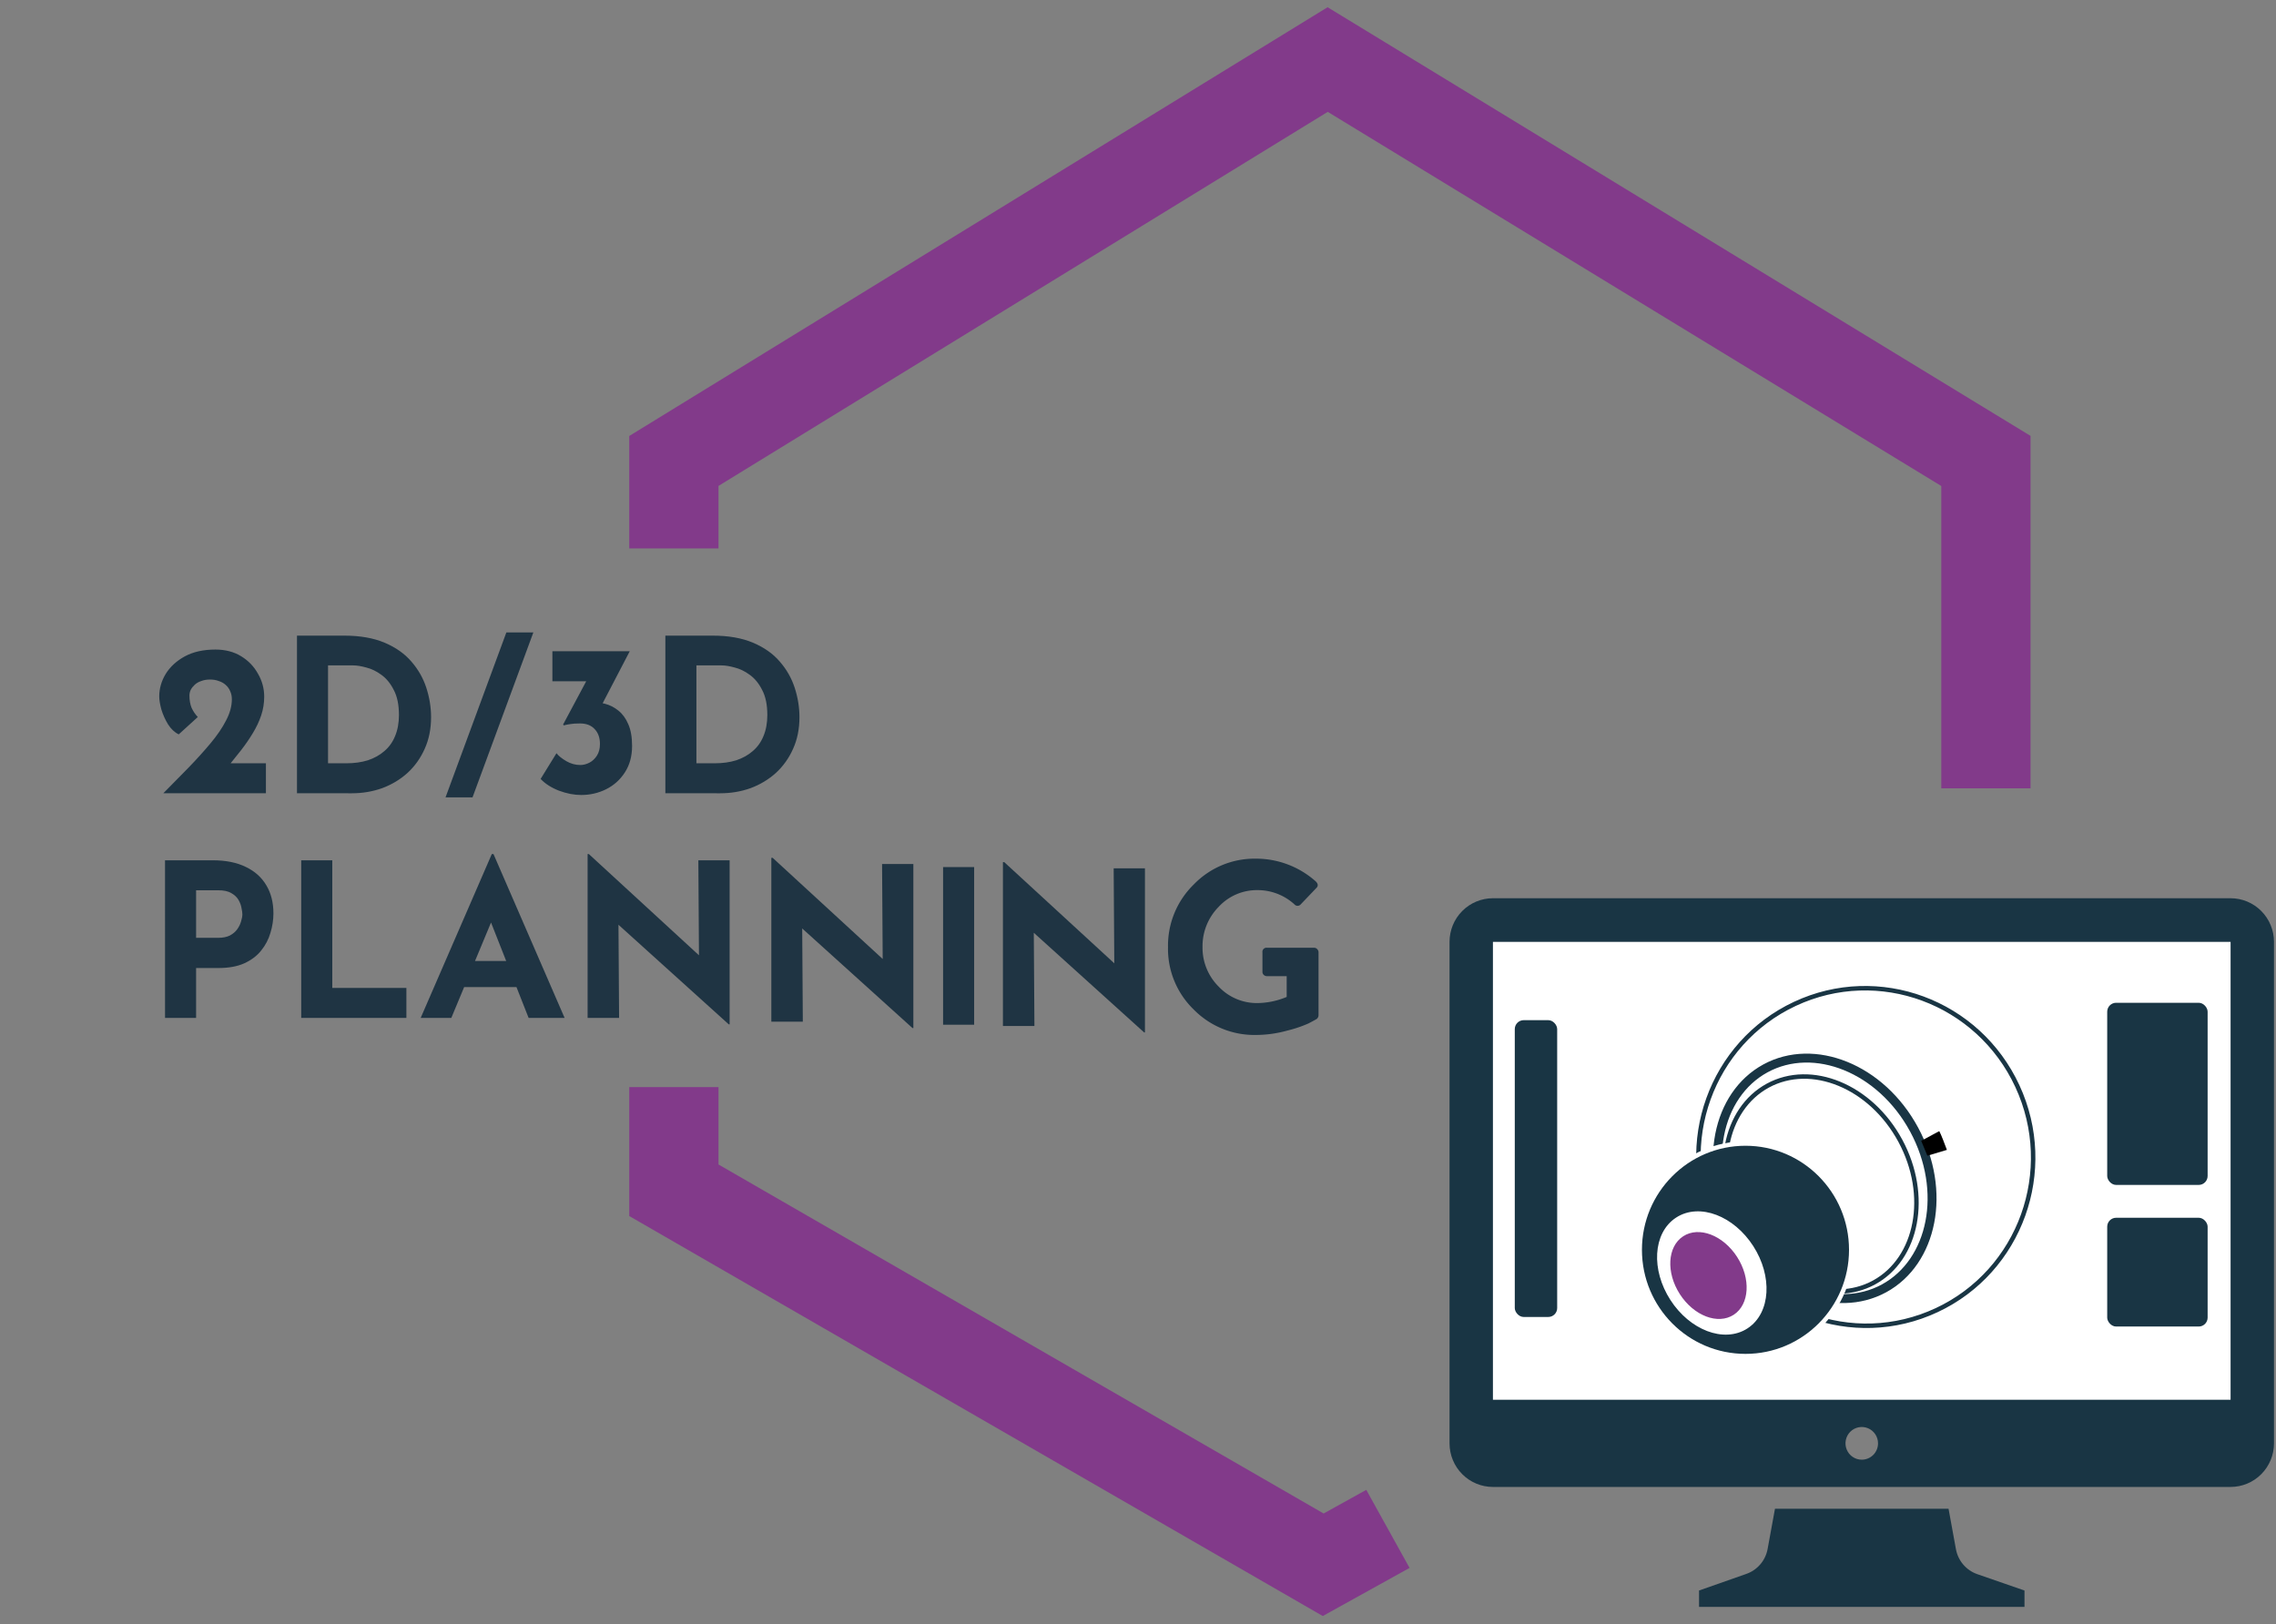<?xml version="1.0" encoding="UTF-8" standalone="no"?>
<svg
   xmlns:dc="http://purl.org/dc/elements/1.1/"
   xmlns:cc="http://creativecommons.org/ns#"
   xmlns:rdf="http://www.w3.org/1999/02/22-rdf-syntax-ns#"
   xmlns:svg="http://www.w3.org/2000/svg"
   xmlns="http://www.w3.org/2000/svg"
   xmlns:sodipodi="http://sodipodi.sourceforge.net/DTD/sodipodi-0.dtd"
   xmlns:inkscape="http://www.inkscape.org/namespaces/inkscape"
   width="255"
   height="182"
   viewBox="0 0 255 182"
   fill="none"
   version="1.1"
   id="svg32"
   sodipodi:docname="home_top_planif_en.svg"
   inkscape:version="1.0.2-2 (e86c870879, 2021-01-15)">
  <rect x="0" y="0" width="255" height="182" fill="#808080" stroke="none"/>
  <defs
     id="defs36" />
  <sodipodi:namedview
     pagecolor="#ffffff"
     bordercolor="#666666"
     borderopacity="1"
     objecttolerance="10"
     gridtolerance="10"
     guidetolerance="10"
     inkscape:pageopacity="0"
     inkscape:pageshadow="2"
     inkscape:window-width="1920"
     inkscape:window-height="1009"
     id="namedview34"
     showgrid="false"
     inkscape:zoom="4.6263736"
     inkscape:cx="127.5"
     inkscape:cy="56.415677"
     inkscape:window-x="1910"
     inkscape:window-y="1072"
     inkscape:window-maximized="1"
     inkscape:current-layer="g889" />
  <path
     d="m 7.713,72.299 c 1.456,0 2.688,0.248 3.696,0.744 1.008,0.48 1.776,1.168 2.304,2.064 0.528,0.88 0.792,1.928 0.792,3.144 0,0.72 -0.112,1.448 -0.336,2.184 -0.208,0.72 -0.552,1.376 -1.032,1.968 -0.464,0.592 -1.096,1.072 -1.896,1.44 -0.784,0.352 -1.752,0.528 -2.904,0.528 h -2.496 v 5.592 h -3.48 v -17.664 z m 0.6,8.688 c 0.528,0 0.968,-0.088 1.32,-0.264 0.352,-0.192 0.624,-0.424 0.816,-0.696 0.208,-0.288 0.352,-0.584 0.432,-0.888 0.096,-0.304 0.144,-0.568 0.144,-0.792 0,-0.176 -0.032,-0.408 -0.096,-0.696 -0.048,-0.304 -0.16,-0.608 -0.336,-0.912 -0.176,-0.304 -0.448,-0.56 -0.816,-0.768 -0.352,-0.208 -0.832,-0.312 -1.44,-0.312 h -2.496 v 5.328 z m 9.306,-8.688 h 3.48 v 14.304 h 8.304 v 3.36 h -11.784 z m 13.383,17.664 7.968,-18.36 h 0.192 l 7.968,18.36 h -4.032 l -5.088,-12.912 2.52,-1.728 -6.096,14.64 z m 5.448,-6.384 h 5.304 l 1.224,2.928 h -7.608 z m 29.071,7.104 -13.392,-12.096 1.032,0.576 0.072,10.8 h -3.528 v -18.36 h 0.144 l 13.104,12.048 -0.768,-0.336 -0.072,-11.016 h 3.504 v 18.384 z m 4.645,-18.384 h 3.48 v 17.664 h -3.48 z m 8.039,0 h 11.04 v 3.36 h -7.56 v 4.008 h 6.552 v 3.36 h -6.552 v 6.936 h -3.48 z m 14.391,0 h 3.48 v 17.664 h -3.48 z m 21.287,16.2 c -0.192,0.16 -0.552,0.376 -1.08,0.648 -0.512,0.272 -1.144,0.512 -1.896,0.72 -0.752,0.208 -1.584,0.304 -2.496,0.288 -1.392,-0.032 -2.64,-0.28 -3.744,-0.744 -1.088,-0.48 -2.016,-1.128 -2.784,-1.944 -0.752,-0.816 -1.328,-1.752 -1.728,-2.808 -0.4,-1.056 -0.6,-2.184 -0.6,-3.384 0,-1.344 0.2,-2.576 0.6,-3.696 0.416,-1.12 1,-2.088 1.752,-2.904 0.768,-0.816 1.68,-1.448 2.736,-1.896 1.056,-0.448 2.224,-0.672 3.504,-0.672 1.184,0 2.232,0.16 3.144,0.48 0.912,0.32 1.656,0.664 2.232,1.032 l -1.368,3.288 c -0.4,-0.304 -0.936,-0.616 -1.608,-0.936 -0.656,-0.336 -1.416,-0.504 -2.28,-0.504 -0.672,0 -1.32,0.144 -1.944,0.432 -0.608,0.272 -1.152,0.664 -1.632,1.176 -0.464,0.512 -0.832,1.112 -1.104,1.8 -0.272,0.672 -0.408,1.408 -0.408,2.208 0,0.848 0.12,1.624 0.36,2.328 0.256,0.704 0.616,1.312 1.08,1.824 0.464,0.496 1.016,0.88 1.656,1.152 0.656,0.272 1.392,0.408 2.208,0.408 0.944,0 1.752,-0.152 2.424,-0.456 0.672,-0.304 1.184,-0.624 1.536,-0.96 z m 1.495,1.464 7.968,-18.36 h 0.192 l 7.968,18.36 h -4.032 l -5.088,-12.912 2.52,-1.728 -6.096,14.64 z m 5.448,-6.384 h 5.304 l 1.224,2.928 h -7.608 z m 10.625,-11.28 h 11.904 v 3.36 h -4.296 v 14.304 h -3.48 v -14.304 h -4.128 z m 15.263,0 h 3.48 v 17.664 h -3.48 z m 6.959,8.856 c 0,-1.216 0.232,-2.368 0.696,-3.456 0.464,-1.088 1.104,-2.048 1.92,-2.88 0.832,-0.848 1.792,-1.512 2.88,-1.992 1.088,-0.48 2.256,-0.72 3.504,-0.72 1.232,0 2.392,0.24 3.48,0.72 1.088,0.48 2.048,1.144 2.88,1.992 0.848,0.832 1.504,1.792 1.968,2.88 0.48,1.088 0.72,2.24 0.72,3.456 0,1.248 -0.24,2.416 -0.72,3.504 -0.464,1.088 -1.12,2.048 -1.968,2.88 -0.832,0.816 -1.792,1.456 -2.88,1.92 -1.088,0.464 -2.248,0.696 -3.48,0.696 -1.248,0 -2.416,-0.232 -3.504,-0.696 -1.088,-0.464 -2.048,-1.104 -2.88,-1.92 -0.816,-0.832 -1.456,-1.792 -1.92,-2.88 -0.464,-1.088 -0.696,-2.256 -0.696,-3.504 z m 3.6,0 c 0,0.784 0.136,1.52 0.408,2.208 0.288,0.672 0.68,1.272 1.176,1.8 0.512,0.512 1.096,0.912 1.752,1.2 0.672,0.288 1.4,0.432 2.184,0.432 0.752,0 1.448,-0.144 2.088,-0.432 0.656,-0.288 1.224,-0.688 1.704,-1.2 0.48,-0.528 0.856,-1.128 1.128,-1.8 0.272,-0.688 0.408,-1.424 0.408,-2.208 0,-0.8 -0.144,-1.544 -0.432,-2.232 -0.272,-0.688 -0.656,-1.288 -1.152,-1.8 -0.48,-0.528 -1.048,-0.936 -1.704,-1.224 -0.656,-0.288 -1.368,-0.432 -2.136,-0.432 -0.768,0 -1.48,0.144 -2.136,0.432 -0.656,0.288 -1.232,0.696 -1.728,1.224 -0.496,0.512 -0.88,1.112 -1.152,1.8 -0.272,0.688 -0.408,1.432 -0.408,2.232 z m 33.733,9.528 -13.392,-12.096 1.032,0.576 0.072,10.8 h -3.528 v -18.36 h 0.144 l 13.104,12.048 -0.768,-0.336 -0.072,-11.016 h 3.504 v 18.384 z M 1.377,113.963 c 0.992,-1.008 1.944,-1.976 2.856,-2.904 0.912,-0.944 1.728,-1.848 2.448,-2.712 0.736,-0.88 1.312,-1.728 1.728,-2.544 0.432,-0.816 0.648,-1.608 0.648,-2.376 0,-0.336 -0.064,-0.64 -0.192,-0.912 -0.112,-0.272 -0.28,-0.504 -0.504,-0.696 -0.208,-0.192 -0.464,-0.336 -0.768,-0.432 -0.288,-0.112 -0.616,-0.168 -0.984,-0.168 -0.368,0 -0.696,0.056 -0.984,0.168 -0.288,0.096 -0.528,0.232 -0.72,0.408 -0.192,0.176 -0.344,0.368 -0.456,0.576 -0.096,0.208 -0.144,0.424 -0.144,0.648 0,0.512 0.08,0.968 0.24,1.368 0.176,0.384 0.408,0.728 0.696,1.032 l -2.136,1.944 c -0.464,-0.224 -0.864,-0.6 -1.2,-1.128 -0.32,-0.528 -0.568,-1.08 -0.744,-1.656 -0.16,-0.592 -0.24,-1.08 -0.24,-1.464 0,-0.88 0.24,-1.72 0.72,-2.52 0.496,-0.8 1.208,-1.456 2.136,-1.968 0.944,-0.512 2.088,-0.768 3.432,-0.768 1.104,0 2.064,0.248 2.88,0.744 0.816,0.496 1.448,1.152 1.896,1.968 0.464,0.8 0.696,1.656 0.696,2.568 0,0.72 -0.112,1.416 -0.336,2.088 -0.224,0.672 -0.536,1.336 -0.936,1.992 -0.384,0.64 -0.824,1.28 -1.32,1.92 -0.496,0.624 -1.008,1.264 -1.536,1.92 l -1.584,-0.456 h 5.904 v 3.36 z m 14.976,0 V 96.299 h 5.28 c 1.776,0 3.288,0.264 4.536,0.792 1.248,0.528 2.248,1.232 3,2.112 0.768,0.88 1.328,1.864 1.68,2.952 0.352,1.088 0.528,2.184 0.528,3.288 0,1.312 -0.24,2.496 -0.72,3.552 -0.464,1.04 -1.104,1.936 -1.92,2.688 -0.816,0.736 -1.76,1.304 -2.832,1.704 -1.072,0.384 -2.208,0.576 -3.408,0.576 z m 3.48,-3.36 h 2.064 c 0.88,0 1.68,-0.112 2.4,-0.336 0.72,-0.24 1.336,-0.584 1.848,-1.032 0.528,-0.448 0.928,-1.008 1.2,-1.68 0.288,-0.688 0.432,-1.472 0.432,-2.352 0,-1.152 -0.192,-2.088 -0.576,-2.808 -0.368,-0.736 -0.832,-1.304 -1.392,-1.704 -0.544,-0.4 -1.104,-0.672 -1.68,-0.816 -0.576,-0.16 -1.064,-0.24 -1.464,-0.24 h -2.832 z M 42.837,95.939 c -1.136,3.088 -2.272,6.168 -3.408,9.24 -1.136,3.072 -2.272,6.152 -3.408,9.24 h -3.024 c 1.136,-3.088 2.272,-6.168 3.408,-9.24 1.136,-3.072 2.272,-6.152 3.408,-9.24 z m 10.797,2.112 -3.6,6.912 -1.896,-1.032 c 0.16,-0.064 0.328,-0.112 0.504,-0.144 0.192,-0.032 0.368,-0.048 0.528,-0.048 0.56,-0.016 1.12,0.048 1.68,0.192 0.56,0.144 1.064,0.4 1.512,0.768 0.464,0.368 0.832,0.872 1.104,1.512 0.288,0.64 0.432,1.456 0.432,2.448 0,1.152 -0.272,2.144 -0.816,2.976 -0.528,0.816 -1.224,1.44 -2.088,1.872 -0.864,0.432 -1.8,0.648 -2.808,0.648 -0.784,0 -1.608,-0.16 -2.472,-0.48 -0.864,-0.336 -1.552,-0.776 -2.064,-1.32 l 1.776,-2.88 c 0.24,0.304 0.608,0.6 1.104,0.888 0.496,0.288 1.016,0.432 1.56,0.432 0.352,0 0.696,-0.088 1.032,-0.264 0.336,-0.176 0.616,-0.44 0.84,-0.792 0.224,-0.352 0.336,-0.784 0.336,-1.296 0,-0.704 -0.2,-1.264 -0.6,-1.68 -0.384,-0.416 -0.928,-0.624 -1.632,-0.624 -0.48,0 -0.848,0.024 -1.104,0.072 -0.24,0.032 -0.48,0.08 -0.72,0.144 l -0.072,-0.096 2.808,-5.256 1.008,0.408 h -5.016 v -3.36 z m 3.992,15.912 V 96.299 h 5.28 c 1.776,0 3.288,0.264 4.536,0.792 1.248,0.528 2.248,1.232 3,2.112 0.768,0.88 1.328,1.864 1.68,2.952 0.352,1.088 0.528,2.184 0.528,3.288 0,1.312 -0.24,2.496 -0.72,3.552 -0.464,1.04 -1.104,1.936 -1.92,2.688 -0.816,0.736 -1.76,1.304 -2.832,1.704 -1.072,0.384 -2.208,0.576 -3.408,0.576 z m 3.48,-3.36 h 2.064 c 0.88,0 1.68,-0.112 2.4,-0.336 0.72,-0.24 1.336,-0.584 1.848,-1.032 0.528,-0.448 0.928,-1.008 1.2,-1.68 0.288,-0.688 0.432,-1.472 0.432,-2.352 0,-1.152 -0.192,-2.088 -0.576,-2.808 -0.368,-0.736 -0.832,-1.304 -1.392,-1.704 -0.544,-0.4 -1.104,-0.672 -1.68,-0.816 -0.576,-0.16 -1.064,-0.24 -1.464,-0.24 h -2.832 z"
     fill="#1f3443"
     id="path2"
     style="display:none" />
  <path
     d="M222.5 88.335V51.649L185.625 29.16L148.75 6.672L75.5 51.649V61.449"
     stroke="#823A8A"
     stroke-width="10"
     id="path4" />
  <path
     d="M155.5 171.31L148.25 175.331L75.5 133.368V121.81"
     stroke="#823A8A"
     stroke-width="10"
     id="path6" />
  <rect
     x="166.089"
     y="105.147"
     width="85"
     height="51.888"
     fill="white"
     id="rect8" />
  <path
     d="M249.912 100.646H167.266C165.976 100.646 164.74 101.161 163.828 102.078C162.916 102.994 162.404 104.237 162.404 105.533V161.725C162.404 163.021 162.916 164.264 163.828 165.18C164.74 166.097 165.976 166.611 167.266 166.611H249.912C251.201 166.611 252.438 166.097 253.35 165.18C254.261 164.264 254.774 163.021 254.774 161.725V105.533C254.774 104.237 254.261 102.994 253.35 102.078C252.438 101.161 251.201 100.646 249.912 100.646ZM208.589 163.557C208.228 163.557 207.876 163.45 207.576 163.249C207.276 163.047 207.043 162.761 206.905 162.426C206.767 162.091 206.731 161.723 206.801 161.368C206.871 161.012 207.045 160.686 207.3 160.429C207.555 160.173 207.88 159.999 208.233 159.928C208.587 159.857 208.953 159.893 209.287 160.032C209.62 160.171 209.904 160.406 210.105 160.707C210.305 161.008 210.412 161.363 210.412 161.725C210.412 162.211 210.22 162.677 209.878 163.021C209.536 163.364 209.072 163.557 208.589 163.557ZM249.912 156.839H167.266V105.533H249.912V156.839ZM219.138 173.574L218.312 169.054H198.866L198.039 173.574C197.919 174.216 197.63 174.814 197.203 175.305C196.775 175.797 196.225 176.165 195.609 176.372L190.358 178.216V180.049H226.82V178.216L221.533 176.384C220.922 176.171 220.378 175.799 219.957 175.305C219.536 174.811 219.254 174.214 219.138 173.574Z"
     fill="#193544"
     id="path10" />
  <path
     d="M216.986 146.799C226.366 142.412 230.41 131.172 226.023 121.697C221.636 112.223 210.477 108.094 201.096 112.482C191.715 116.869 187.672 128.109 192.059 137.584C196.445 147.058 207.605 151.187 216.986 146.799Z"
     stroke="#193544"
     stroke-width="0.5"
     id="path12" />
  <path
     d="M214.459 126.574C218.177 133.465 216.546 141.382 211.092 144.355C205.638 147.328 198.146 144.383 194.428 137.492C190.71 130.602 192.341 122.685 197.796 119.712C203.25 116.739 210.742 119.684 214.459 126.574Z"
     stroke="#193544"
     id="path14" />
  <path
     d="M212.911 127.822C216.222 133.958 214.836 141.045 209.96 143.703C205.084 146.36 198.419 143.662 195.108 137.526C191.797 131.39 193.183 124.303 198.059 121.645C202.935 118.988 209.6 121.686 212.911 127.822Z"
     stroke="#193544"
     stroke-width="0.5"
     id="path16" />
  <path
     d="M195.562 151.951C202.107 151.951 207.412 146.618 207.412 140.041C207.412 133.464 202.107 128.131 195.562 128.131C189.016 128.131 183.711 133.464 183.711 140.041C183.711 146.618 189.016 151.951 195.562 151.951Z"
     fill="#193544"
     stroke="white"
     stroke-width="0.5"
     id="path18" />
  <path
     d="M195.651 148.635C196.9 147.823 197.566 146.404 197.659 144.802C197.751 143.199 197.275 141.392 196.22 139.754C195.164 138.116 193.72 136.939 192.226 136.368C190.733 135.797 189.173 135.827 187.925 136.64C186.676 137.452 186.01 138.871 185.917 140.473C185.825 142.077 186.301 143.883 187.356 145.521C188.412 147.159 189.857 148.336 191.35 148.907C192.843 149.478 194.403 149.448 195.651 148.635Z"
     fill="white"
     stroke="white"
     stroke-width="0.5"
     id="path20" />
  <path
     d="M194.381 147.527C195.349 146.897 195.861 145.799 195.933 144.567C196.004 143.336 195.638 141.951 194.83 140.697C194.022 139.443 192.915 138.54 191.768 138.101C190.62 137.663 189.414 137.683 188.446 138.313C187.477 138.944 186.965 140.041 186.894 141.273C186.823 142.505 187.189 143.889 187.997 145.143C188.804 146.397 189.912 147.3 191.059 147.739C192.206 148.178 193.412 148.157 194.381 147.527Z"
     fill="#823A8A"
     stroke="white"
     stroke-width="0.5"
     id="path22" />
  <path
     d="M215.249 127.83L217.274 126.741C217.464 127.078 217.922 128.283 218.128 128.843L215.944 129.498L215.249 127.83Z"
     fill="black"
     id="path24" />
  <rect
     x="169.714"
     y="114.308"
     width="4.75"
     height="33.258"
     rx="1"
     fill="#193544"
     id="rect26" />
  <rect
     x="236.089"
     y="112.36"
     width="11.25"
     height="20.41"
     rx="1"
     fill="#193544"
     id="rect28" />
  <rect
     x="236.089"
     y="136.449"
     width="11.25"
     height="12.188"
     rx="1"
     fill="#193544"
     id="rect30" />
  <path
     d="m 18.297,88.886 c 0.992,-1.008 1.944,-1.976 2.856,-2.904 0.912,-0.944 1.728,-1.848 2.448,-2.712 0.736,-0.88 1.312,-1.728 1.728,-2.544 0.432,-0.816 0.648,-1.608 0.648,-2.376 0,-0.336 -0.064,-0.64 -0.192,-0.912 -0.112,-0.272 -0.28,-0.504 -0.504,-0.696 -0.208,-0.192 -0.464,-0.336 -0.768,-0.432 -0.288,-0.112 -0.616,-0.168 -0.984,-0.168 -0.368,0 -0.696,0.056 -0.984,0.168 -0.288,0.096 -0.528,0.232 -0.72,0.408 -0.192,0.176 -0.344,0.368 -0.456,0.576 -0.096,0.208 -0.144,0.424 -0.144,0.648 0,0.512 0.08,0.968 0.24,1.368 0.176,0.384 0.408,0.728 0.696,1.032 l -2.136,1.944 c -0.464,-0.224 -0.864,-0.6 -1.2,-1.128 -0.32,-0.528 -0.568,-1.08 -0.744,-1.656 -0.16,-0.592 -0.24,-1.08 -0.24,-1.464 0,-0.88 0.24,-1.72 0.72,-2.52 0.496,-0.8 1.208,-1.456 2.136,-1.968 0.944,-0.512 2.088,-0.768 3.432,-0.768 1.104,0 2.064,0.248 2.88,0.744 0.816,0.496 1.448,1.152 1.896,1.968 0.464,0.8 0.696,1.656 0.696,2.568 0,0.72 -0.112,1.416 -0.336,2.088 -0.224,0.672 -0.536,1.336 -0.936,1.992 -0.384,0.64 -0.824,1.28 -1.32,1.92 -0.496,0.624 -1.008,1.264 -1.536,1.92 l -1.584,-0.456 h 5.904 v 3.36 z m 14.976,0 v -17.664 h 5.28 c 1.776,0 3.288,0.264 4.536,0.792 1.248,0.528 2.248,1.232 3,2.112 0.768,0.88 1.328,1.864 1.68,2.952 0.352,1.088 0.528,2.184 0.528,3.288 0,1.312 -0.24,2.496 -0.72,3.552 -0.464,1.04 -1.104,1.936 -1.92,2.688 -0.816,0.736 -1.76,1.304 -2.832,1.704 -1.072,0.384 -2.208,0.576 -3.408,0.576 z m 3.48,-3.36 h 2.064 c 0.88,0 1.68,-0.112 2.4,-0.336 0.72,-0.24 1.336,-0.584 1.848,-1.032 0.528,-0.448 0.928,-1.008 1.2,-1.68 0.288,-0.688 0.432,-1.472 0.432,-2.352 0,-1.152 -0.192,-2.088 -0.576,-2.808 -0.368,-0.736 -0.832,-1.304 -1.392,-1.704 -0.544,-0.4 -1.104,-0.672 -1.68,-0.816 -0.576,-0.16 -1.064,-0.24 -1.464,-0.24 h -2.832 z m 23.004,-14.664 c -1.136,3.088 -2.272,6.168 -3.408,9.24 -1.136,3.072 -2.272,6.152 -3.408,9.24 h -3.024 c 1.136,-3.088 2.272,-6.168 3.408,-9.24 1.136,-3.072 2.272,-6.152 3.408,-9.24 z m 10.797,2.112 -3.6,6.912 -1.896,-1.032 c 0.16,-0.064 0.328,-0.112 0.504,-0.144 0.192,-0.032 0.368,-0.048 0.528,-0.048 0.56,-0.016 1.12,0.048 1.68,0.192 0.56,0.144 1.064,0.4 1.512,0.768 0.464,0.368 0.832,0.872 1.104,1.512 0.288,0.64 0.432,1.456 0.432,2.448 0,1.152 -0.272,2.144 -0.816,2.976 -0.528,0.816 -1.224,1.44 -2.088,1.872 -0.864,0.432 -1.8,0.648 -2.808,0.648 -0.784,0 -1.608,-0.16 -2.472,-0.48 -0.864,-0.336 -1.552,-0.776 -2.064,-1.32 l 1.776,-2.88 c 0.24,0.304 0.608,0.6 1.104,0.888 0.496,0.288 1.016,0.432 1.56,0.432 0.352,0 0.696,-0.088 1.032,-0.264 0.336,-0.176 0.616,-0.44 0.84,-0.792 0.224,-0.352 0.336,-0.784 0.336,-1.296 0,-0.704 -0.2,-1.264 -0.6,-1.68 -0.384,-0.416 -0.928,-0.624 -1.632,-0.624 -0.48,0 -0.848,0.024 -1.104,0.072 -0.24,0.032 -0.48,0.08 -0.72,0.144 l -0.072,-0.096 2.808,-5.256 1.008,0.408 h -5.016 v -3.36 z m 3.992,15.912 v -17.664 h 5.28 c 1.776,0 3.288,0.264 4.536,0.792 1.248,0.528 2.248,1.232 3,2.112 0.768,0.88 1.328,1.864 1.68,2.952 0.352,1.088 0.528,2.184 0.528,3.288 0,1.312 -0.24,2.496 -0.72,3.552 -0.464,1.04 -1.104,1.936 -1.92,2.688 -0.816,0.736 -1.76,1.304 -2.832,1.704 -1.072,0.384 -2.208,0.576 -3.408,0.576 z m 3.48,-3.36 h 2.064 c 0.88,0 1.68,-0.112 2.4,-0.336 0.72,-0.24 1.336,-0.584 1.848,-1.032 0.528,-0.448 0.928,-1.008 1.2,-1.68 0.288,-0.688 0.432,-1.472 0.432,-2.352 0,-1.152 -0.192,-2.088 -0.576,-2.808 -0.368,-0.736 -0.832,-1.304 -1.392,-1.704 -0.544,-0.4 -1.104,-0.672 -1.68,-0.816 -0.576,-0.16 -1.064,-0.24 -1.464,-0.24 h -2.832 z"
     fill="#1f3443"
     id="path2-3"
     sodipodi:nodetypes="ccccscccscscscccccsccsccsscccccccccsscsscccsccscccscccscccsccscccccccsccscsscccssssscsccccccccccsscsscccsccscccscccscc" />
  <path
     d="m 23.842,96.395 c 1.456,0 2.688,0.248 3.696,0.744 1.008,0.48 1.776,1.168 2.304,2.064 0.528,0.88 0.792,1.928 0.792,3.144 0,0.72 -0.112,1.448 -0.336,2.184 -0.208,0.72 -0.552,1.376 -1.032,1.968 -0.464,0.592 -1.096,1.072 -1.896,1.44 -0.784,0.352 -1.752,0.528 -2.904,0.528 h -2.496 v 5.592 h -3.48 V 96.395 Z m 0.6,8.688 c 0.528,0 0.968,-0.088 1.32,-0.264 0.352,-0.192 0.624,-0.424 0.816,-0.696 0.208,-0.288 0.352,-0.584 0.432,-0.888 0.096,-0.304 0.144,-0.568 0.144,-0.792 0,-0.176 -0.032,-0.408 -0.096,-0.696 -0.048,-0.304 -0.16,-0.608 -0.336,-0.912 -0.176,-0.304 -0.448,-0.56 -0.816,-0.768 -0.352,-0.208 -0.832,-0.312 -1.44,-0.312 h -2.496 v 5.328 z m 9.306,-8.688 h 3.48 v 14.304 h 8.304 v 3.36 h -11.784 z m 13.383,17.664 7.968,-18.36 h 0.192 l 7.968,18.36 h -4.032 l -5.088,-12.912 2.52,-1.728 -6.096,14.64 z m 5.448,-6.384 h 5.304 l 1.224,2.928 h -7.608 z m 29.071,7.104 -13.392,-12.096 1.032,0.576 0.072,10.8 h -3.528 v -18.36 h 0.144 l 13.104,12.048 -0.768,-0.336 -0.072,-11.016 h 3.504 v 18.384 z"
     fill="#1f3443"
     id="path2-7"
     sodipodi:nodetypes="sccscccsccccsscccscscsccscccccccccccccccccccccccccccccccccc" />
  <path
     d="m 105.662,97.156 h 3.48 v 17.664 h -3.48 z"
     fill="#1f3443"
     id="path2-7-1"
     sodipodi:nodetypes="ccccc" />
  <path
     d="m 102.235,115.195 -13.392,-12.096 1.032,0.576 0.072,10.8 h -3.528 v -18.36 h 0.144 l 13.104,12.048 -0.768,-0.336 -0.072,-11.016 h 3.504 v 18.384 z"
     fill="#1f3443"
     id="path2-7-3"
     sodipodi:nodetypes="ccccccccccccc" />
  <path
     d="m 128.183,115.679 -13.392,-12.096 1.032,0.576 0.072,10.8 h -3.528 v -18.36 h 0.144 l 13.104,12.048 -0.768,-0.336 -0.072,-11.016 h 3.504 v 18.384 z"
     fill="#1f3443"
     id="path2-7-3-0"
     sodipodi:nodetypes="ccccccccccccc"
     style="stroke-width:1" />
  <g
     id="g889"
     transform="matrix(0.291,0,0,0.291,78.305,13.614)">
    <path
       class="e"
       d="m 190.46,341.887 a 32.52,32.52 0 0 1 -9.85,-24 32.88,32.88 0 0 1 9.9,-24.09 32.55,32.55 0 0 1 24,-9.95 34.53,34.53 0 0 1 23,8.77 c 0.94,0.94 1,1.82 0.1,2.64 l -5.89,6.17 a 1.6,1.6 0 0 1 -2.45,0 21,21 0 0 0 -14.24,-5.47 20,20 0 0 0 -14.95,6.47 21.54,21.54 0 0 0 -6.18,15.42 21.09,21.09 0 0 0 6.18,15.23 20.18,20.18 0 0 0 15,6.37 30,30 0 0 0 11.22,-2.36 v -8 h -7.54 a 1.78,1.78 0 0 1 -1.27,-0.47 1.56,1.56 0 0 1 -0.52,-1.23 v -7.44 a 1.58,1.58 0 0 1 1.79,-1.8 h 18.11 a 1.64,1.64 0 0 1 1.17,0.52 1.73,1.73 0 0 1 0.52,1.28 v 24.14 a 1.8,1.8 0 0 1 -0.75,1.51 c -0.76,0.44 -1.79,1 -3.11,1.69 a 48.43,48.43 0 0 1 -8.11,2.74 45.57,45.57 0 0 1 -12.17,1.7 32.74,32.74 0 0 1 -23.96,-9.84 z"
       id="path60"
       style="fill:#1f3443;fill-opacity:1"
       inkscape:connector-curvature="0" />
  </g>
</svg>
